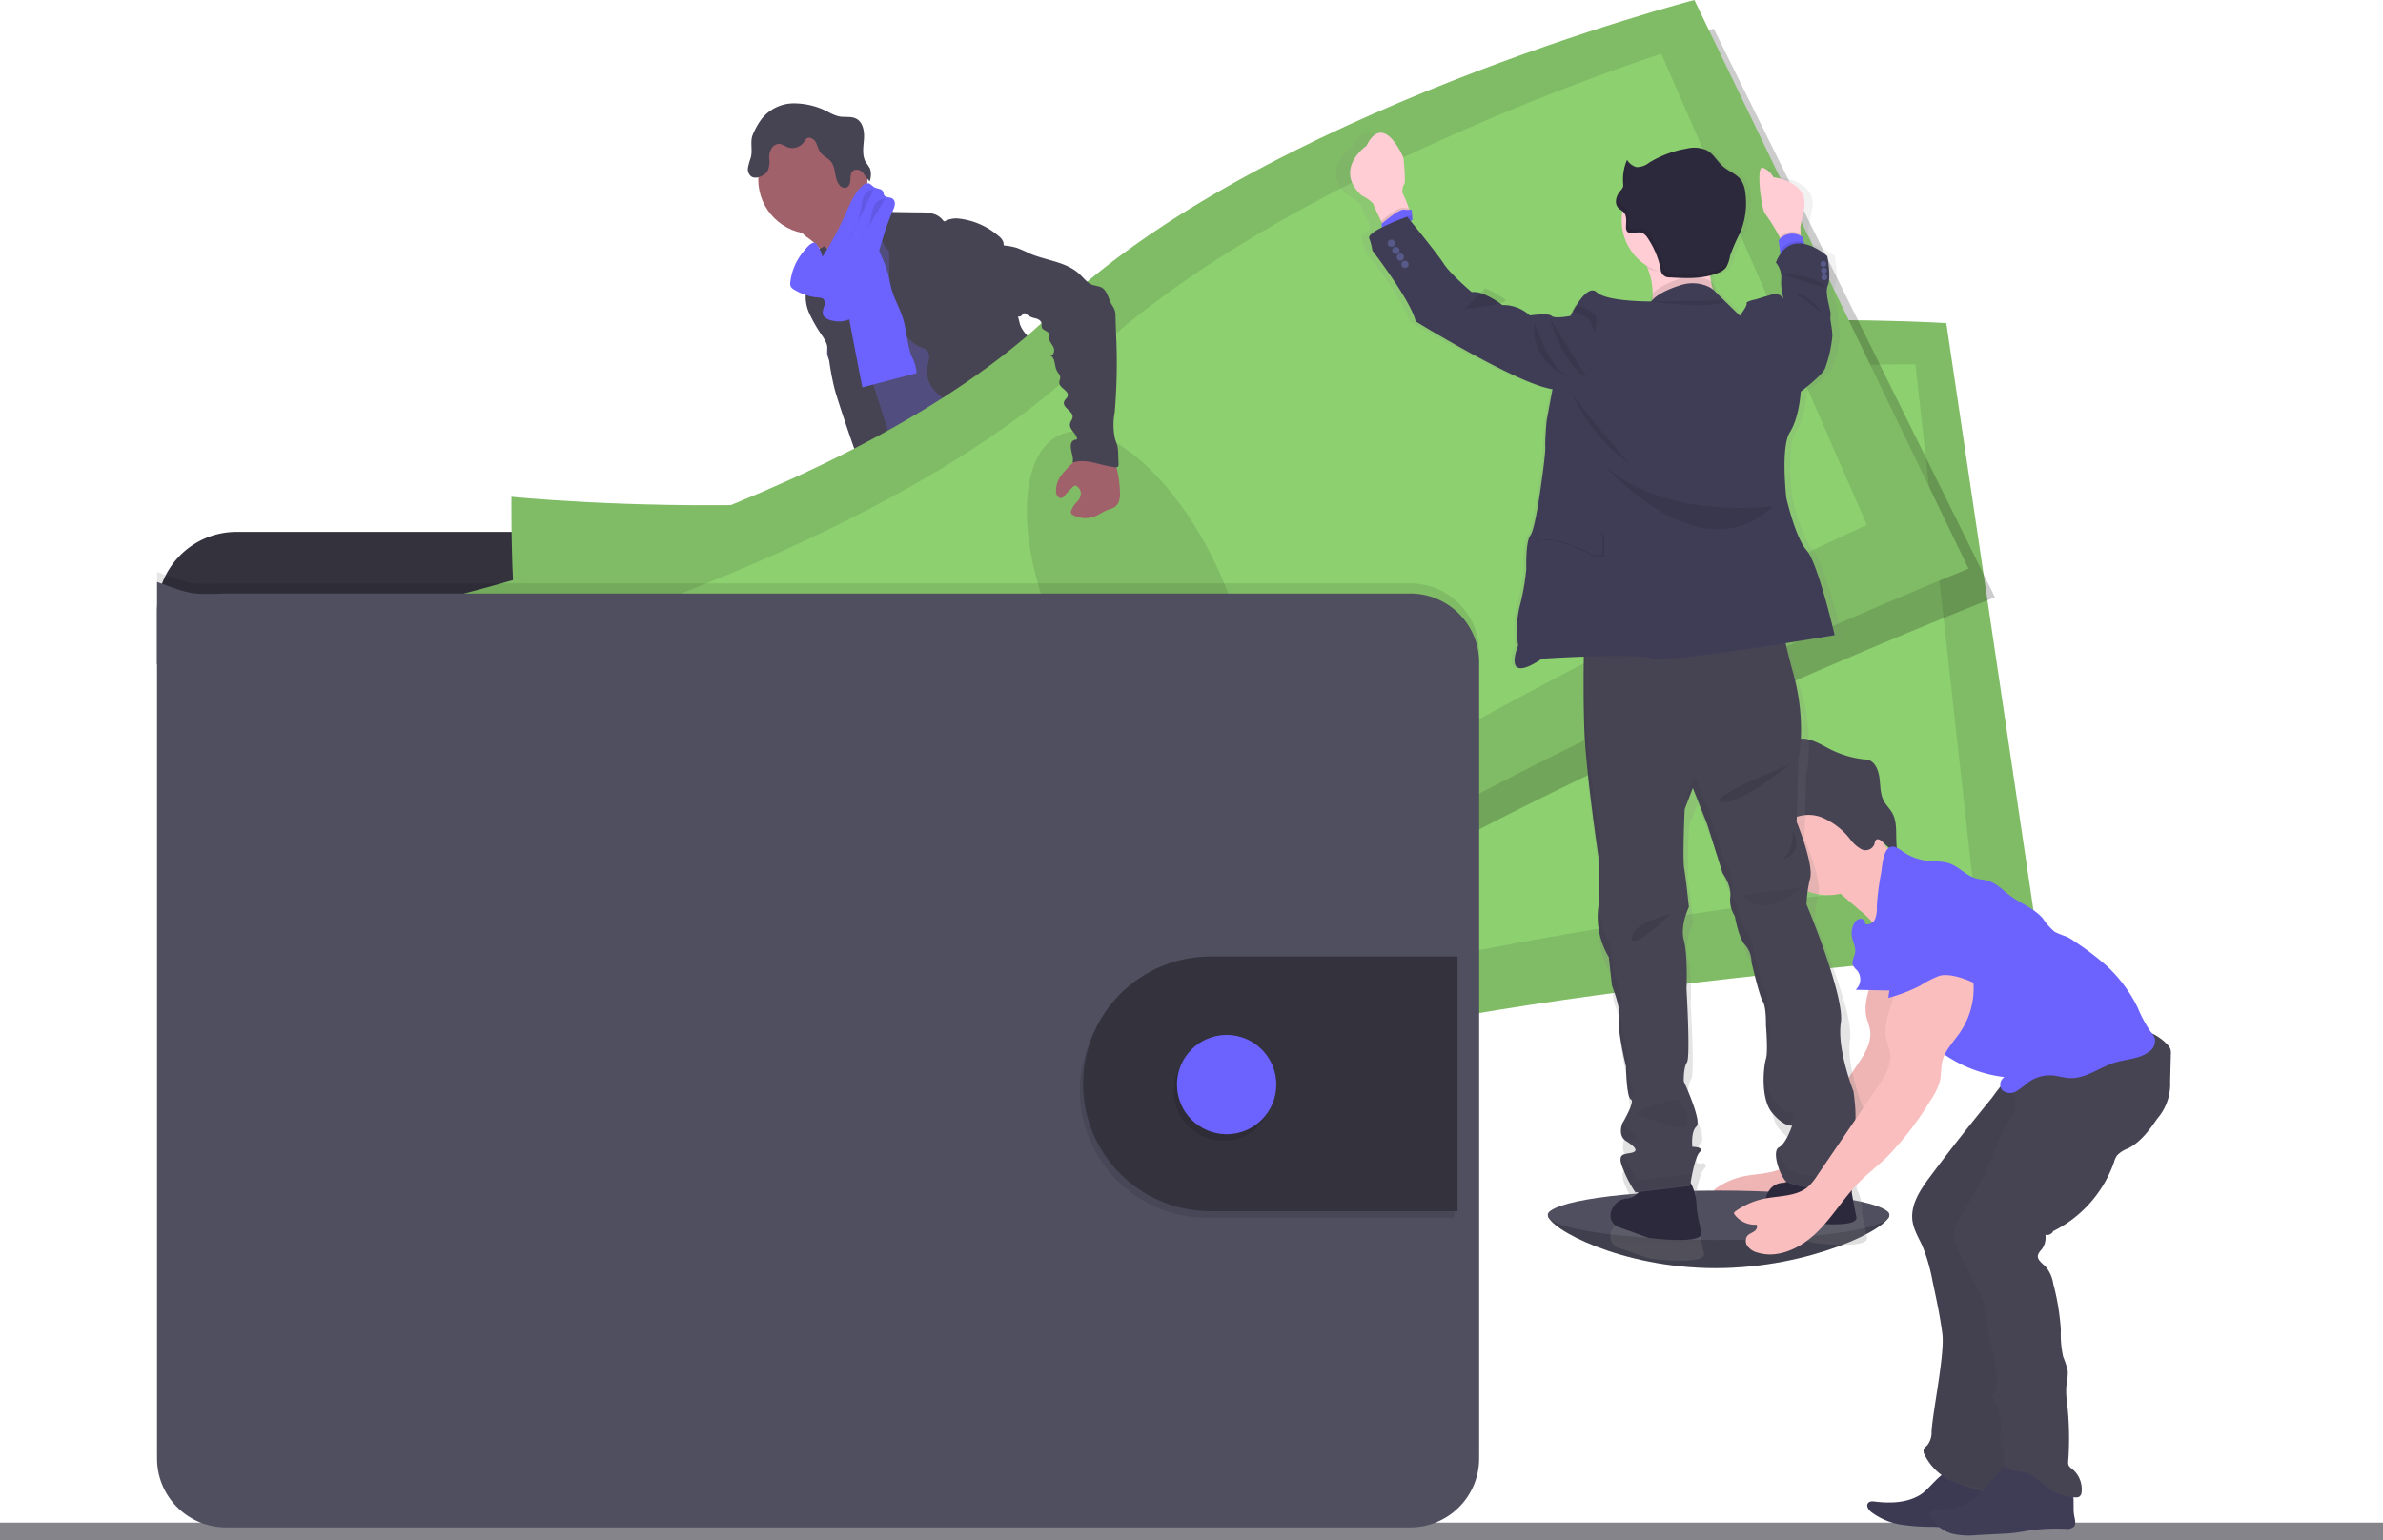 <svg xmlns="http://www.w3.org/2000/svg" xmlns:xlink="http://www.w3.org/1999/xlink" width="500" height="323.267" viewBox="0 0 500 323.267"><defs><style>.a{fill:#85848b;}.b{fill:#504f60;}.c{opacity:0.2;}.d{fill:#6c63ff;}.e{fill:#514e7f;}.f{fill:#464353;}.g{fill:#a1616a;}.h,.s{opacity:0.1;}.i{fill:#33323d;}.j{fill:#8dd070;}.k{fill:#fbbebe;}.l,.p{opacity:0.05;}.m{fill:#3f3d56;}.n{fill:url(#a);}.o{fill:#2d293d;}.q{fill:#ffcdd3;}.r{fill:#575988;}</style><linearGradient id="a" x1="0.5" y1="1" x2="0.5" gradientUnits="objectBoundingBox"><stop offset="0" stop-color="gray" stop-opacity="0.251"/><stop offset="0.54" stop-color="gray" stop-opacity="0.122"/><stop offset="1" stop-color="gray" stop-opacity="0.102"/></linearGradient></defs><rect class="a" width="500" height="3.715" transform="translate(0 319.552)"/><path class="b" d="M839.733,651.506c0,2.858-16.659,11.19-36.447,11.19s-35.206-8.332-35.206-11.19,16.038-1.938,35.846-1.938S839.733,648.643,839.733,651.506Z" transform="translate(-443.316 -396.553)"/><path class="c" d="M839.733,653.72c0,2.858-16.659,11.19-36.447,11.19s-35.206-8.332-35.206-11.19" transform="translate(-443.316 -398.774)"/><path class="d" d="M503.141,537.377c3.212.412,6.544.673,9.62-.325.484-.15,1.017-.484.969-.969a1.172,1.172,0,0,0-.218-.484,29.919,29.919,0,0,1-2.906-5.537.485.485,0,0,0-.179-.252.456.456,0,0,0-.31,0c-1.419.373-2.645,1.288-4.054,1.681a5.764,5.764,0,0,1-2.209.165c-.639-.073-1.511-.6-2.093-.533C502.089,533.241,502.893,535.217,503.141,537.377Z" transform="translate(-303.047 -333.809)"/><path class="d" d="M626.247,522.7c2.117-1.453,4.311-2.979,5.561-5.222a.906.906,0,0,0,.15-.45.932.932,0,0,0-.179-.436,18,18,0,0,0-4.519-4.878,13.182,13.182,0,0,0-2.519,2.325c-.533.562-2.005,1.453-2.02,2.311,0,.484.562,1.046.823,1.453.354.523.688,1.056,1.008,1.6A18.974,18.974,0,0,1,626.247,522.7Z" transform="translate(-366.383 -324.373)"/><path class="e" d="M495.665,547.543a2.155,2.155,0,0,1-.387,1.4,1.9,1.9,0,0,1-.814.484c-4.49,1.608-9.688-.4-14.169,1.187-.92.325-1.792.794-2.717,1.1a14.785,14.785,0,0,1-3.391.6c-1.584.15-3.178.247-4.766.291a11.462,11.462,0,0,1-3.594-.315,4.316,4.316,0,0,1-2.756-2.185,2.1,2.1,0,0,1-.136-1.555,1.677,1.677,0,0,1,.3-.484,4.248,4.248,0,0,1,1.056-.857l1.652-1.066a11.086,11.086,0,0,1,2.5-1.327c.654-.213,1.347-.305,2.01-.484,2.32-.678,4.093-2.519,5.74-4.287l2.248-2.4a2.262,2.262,0,0,1,.78-.625,2.162,2.162,0,0,1,.969-.092,12.952,12.952,0,0,1,6.128,2.054,7.938,7.938,0,0,0,1.511.891,5.4,5.4,0,0,0,4.224-.523c.576-.31.451-.484.693-1.037s.833-.906,1.347-.4a1.425,1.425,0,0,1,.32.61,17.184,17.184,0,0,1,.3,4.994,2.2,2.2,0,0,0,.1.775,4.393,4.393,0,0,0,.441.717,1.628,1.628,0,0,1,.092.184,4.926,4.926,0,0,1,.325,2.34Z" transform="translate(-282.799 -337.633)"/><path class="f" d="M495.665,556.344a2.155,2.155,0,0,1-.387,1.4,1.9,1.9,0,0,1-.814.484c-4.49,1.608-9.688-.4-14.169,1.187-.92.324-1.792.794-2.717,1.1a14.788,14.788,0,0,1-3.391.6c-1.584.15-3.178.247-4.766.291a11.464,11.464,0,0,1-3.594-.315,4.316,4.316,0,0,1-2.756-2.185,2.1,2.1,0,0,1-.136-1.555,1.678,1.678,0,0,1,.3-.484c.262.547.451,1.274.615,1.536a3.143,3.143,0,0,0,2.1,1.516,5.221,5.221,0,0,0,1.938-.247c4.069-1.008,8.395-1.022,12.3-2.548a28.468,28.468,0,0,1,4.03-1.55,31.7,31.7,0,0,1,4.36-.354c2.3-.184,4.52-.877,6.782-1.24a4.927,4.927,0,0,1,.305,2.354Z" transform="translate(-282.799 -346.483)"/><path class="e" d="M624.157,525.524a8.165,8.165,0,0,1-2.48,4.418,28.889,28.889,0,0,0-3.473,3.8c-1.163,1.778-1.686,3.982-3.2,5.483a8.769,8.769,0,0,1-1.937,1.381,13.526,13.526,0,0,1-2.495,1.148,18.614,18.614,0,0,1-7.048.383,6.342,6.342,0,0,1-2.238-.431,6.751,6.751,0,0,1-.93-.572,4.443,4.443,0,0,1-1.453-1.453,1.453,1.453,0,0,1-.14-1.056,2.48,2.48,0,0,1,.673-1.027,15.983,15.983,0,0,1,1.705-1.536,10.2,10.2,0,0,0,2.219-1.937,6.26,6.26,0,0,0,.857-1.938,17.191,17.191,0,0,0,.625-3.706A11.747,11.747,0,0,1,605.1,526c.359-1.279,1.308-2.422,1.2-3.744a.935.935,0,0,1,.048-.567.79.79,0,0,1,.446-.276,7.9,7.9,0,0,1,2.315-.538,2.7,2.7,0,0,1,2.151.843c.329.4.547.969,1.032,1.124a1.637,1.637,0,0,0,.736.029,6.168,6.168,0,0,0,3.391-1.041,4.228,4.228,0,0,0,1.4-3.086c0-.441-.2-.9.484-.969.513-.068.92.484,1.182.824a11.474,11.474,0,0,1,2.267,4.127,1.215,1.215,0,0,1,.431-.082,1.874,1.874,0,0,1,1.545.789A3.076,3.076,0,0,1,624.157,525.524Z" transform="translate(-353.955 -327.694)"/><path class="f" d="M624.352,530.635a8.164,8.164,0,0,1-2.48,4.418,28.893,28.893,0,0,0-3.473,3.8c-1.163,1.778-1.686,3.982-3.2,5.484a8.767,8.767,0,0,1-1.938,1.381,13.512,13.512,0,0,1-2.495,1.148,18.612,18.612,0,0,1-7.048.383,6.338,6.338,0,0,1-2.238-.431,6.746,6.746,0,0,1-.93-.572,4.442,4.442,0,0,1-1.453-1.453,3.542,3.542,0,0,1,1.453-.349c1.046.058,1.812,1.046,2.814,1.351,1.429.431,2.853-.576,4.3-.92.945-.223,1.938-.165,2.873-.484a7.1,7.1,0,0,0,2.127-1.289,10.826,10.826,0,0,0,2.272-2.19,14.072,14.072,0,0,0,1.332-2.659,38.029,38.029,0,0,1,2.693-5.154,3.639,3.639,0,0,1,.547-.717,7.618,7.618,0,0,1,.741-.538,5.629,5.629,0,0,0,1.71-3.12,5.468,5.468,0,0,1,.383-1.042,1.874,1.874,0,0,1,1.545.79A3.076,3.076,0,0,1,624.352,530.635Z" transform="translate(-354.151 -332.835)"/><path class="g" d="M439.529,209.26a10.275,10.275,0,0,1,2.906,3.391c.678,1.327,4.587,11.626,4.36,13.122,1.274-1.284,6.3-1.492,7.586-2.776.538-.538,3.439-3.221,3.875-3.846s3.672-1.938,4.025-2.6c1.322-2.369-9.378-11.345-8.007-13.684a.61.61,0,0,0,.111-.368.6.6,0,0,0-.179-.286,16.048,16.048,0,0,0-3.1-2.117,4.909,4.909,0,0,1-2.359-2.81,10.173,10.173,0,0,0-2.737,1.85q-2.945,2.524-5.789,5.149c-.741.688-2.175,1.6-2.519,2.587C437.3,207.932,438.822,208.683,439.529,209.26Z" transform="translate(-269.537 -158.993)"/><path class="e" d="M462.951,214.13a31.53,31.53,0,0,0-4.583,3.749,9.121,9.121,0,0,0-2.906,4.67c-.136.722-.116,1.453-.228,2.185-.484,3.173-3.226,5.5-4.437,8.467a14.692,14.692,0,0,0-.77,2.834,33.5,33.5,0,0,0-.557,5.561c-.029,1.807,1.744,3.052,2.393,4.737a28.928,28.928,0,0,1,1.153,5.149,61.013,61.013,0,0,0,2.906,9.543c2.388,6.6,10.129,24.835,12.517,31.438,7.319-1.836,26.8-6.055,33.283-9.925,2.161-1.288-14.992-15.825-12.682-16.828a.862.862,0,0,0,.649-1.216c-2.311-10.1-9.538-18.407-12.817-28.246-1.138-3.415-3.182-6.331-4.733-9.577-1.4-2.94-2.156-6.191-3.836-8.986a5.665,5.665,0,0,0-1.226-1.526,7.227,7.227,0,0,0-1.352-.819C464.767,214.876,463.876,214.6,462.951,214.13Z" transform="translate(-275.923 -167.676)"/><circle class="g" cx="11.456" cy="11.456" r="11.456" transform="translate(159.094 26.206)"/><path class="f" d="M466.4,206.007a3.841,3.841,0,0,1,4.306-.62,2.081,2.081,0,0,1,1.279,2.068l5.682.087a11.408,11.408,0,0,1,2.693.247,3.914,3.914,0,0,1,2.248,1.41c.068.092.145.2.262.218a.417.417,0,0,0,.262-.087,4.931,4.931,0,0,1,2.829-.484,15.283,15.283,0,0,1,8.317,3.652,2.688,2.688,0,0,1,.969,1.206c.2.644-.039,1.453.484,1.913,0,5.328,1.831,10.308,3.052,15.5a6.953,6.953,0,0,0,1.72,2.47,9.963,9.963,0,0,1,1.836,2.742c1.037,2.693-.392,5.861.615,8.564a14.678,14.678,0,0,0,1.938,3.076,7.954,7.954,0,0,1,1.657,3.972c.044.649-.039,1.3,0,1.938a11.735,11.735,0,0,0,.484,2.572q.62,2.345,1.3,4.684c.736,2.519,1.7,5.236,3.953,6.578-5.449.925-11.194,1.831-16.387-.063a8.5,8.5,0,0,1-2.044-1.022c-1.875-1.337-2.78-3.623-3.589-5.784a27.31,27.31,0,0,1-2-7.465,8.568,8.568,0,0,0-.344-2.422c-.528-1.4-1.938-2.252-3.216-3.032a15.444,15.444,0,0,1-3.875-3.013,6.021,6.021,0,0,1-1.569-4.524c.1-.8.412-1.569.441-2.374a1.859,1.859,0,0,0-1.1-1.938c-3.967-1.2-5.861-5.9-6.743-9.95a31.947,31.947,0,0,1-.509-6.346l-.053-4.132a5.454,5.454,0,0,1-1.783-3.919,4.658,4.658,0,0,0-.024-1.3,3.58,3.58,0,0,0-.911-1.381A12.326,12.326,0,0,1,466.4,206.007Z" transform="translate(-284.755 -162.963)"/><path class="f" d="M440.361,230.506a31.712,31.712,0,0,1-.126,3.846c-.111.484-.305.969-.446,1.419a8.332,8.332,0,0,0,.528,5.391,30.036,30.036,0,0,0,2.756,4.771,7.747,7.747,0,0,1,.882,1.652,8.547,8.547,0,0,1,.339,1.884,58.518,58.518,0,0,0,1.347,7.615c.543,2.17,6.7,20.723,8.138,22.442a1.826,1.826,0,0,0,1.1.751,2.011,2.011,0,0,0,.94-.194l2.906-1.114a1.9,1.9,0,0,0,.673-.368,1.734,1.734,0,0,0,.417-1.143c.208-2.364-5.968-21.047-6.753-23.28-2.374-6.743-5.532-13.244-7.077-20.224-.431-1.938-.659-4.922-2.078-6.467-.586-.639-.388-.368-1.09-.034a7.954,7.954,0,0,0-1.027.538A3.362,3.362,0,0,0,440.361,230.506Z" transform="translate(-270.517 -175.405)"/><path class="f" d="M556.62,320.79" transform="translate(-331.692 -224.294)"/><path class="d" d="M458.689,239.437c.78,4.122,1.584,8.235,2.383,12.357l11.374-2.979a7.994,7.994,0,0,0-.969-3.391c-1.037-2.6-1.061-5.5-1.9-8.172-.635-2.034-1.739-3.9-2.335-5.953-.344-1.192-.518-2.422-.857-3.628a26.364,26.364,0,0,0-1.337-3.464,21.685,21.685,0,0,0-2.48-4.6c-1.453.543-3,1.172-3.832,2.485a5.366,5.366,0,0,0-.707,2.422c-.2,2.553.727,5.12.421,7.658a22.525,22.525,0,0,0,.237,7.261Z" transform="translate(-280.141 -170.501)"/><path class="f" d="M481.483,347.567c.639,2.422-.286,4.97-1.041,7.368a57.1,57.1,0,0,0-2.315,11.093,9.6,9.6,0,0,1-.572,2.8c-.358.809-.969,1.492-1.385,2.262-1.143,2.025-1.114,4.5-.867,6.811.165,1.526.412,3.047.717,4.549.373,1.836.833,3.754.3,5.546.9-.2,1.511.969,1.453,1.884s-.354,1.938.087,2.727c1.114.407,1.124,1.938,1.09,3.124a26.277,26.277,0,0,0,.775,6.1q2.529,12.159,5.367,24.249c4.093,1.269,8.874,2.592,12.779.833a2.563,2.563,0,0,0,1.618-1.628,2.839,2.839,0,0,0-.155-1.25l-1.85-6.733a12.364,12.364,0,0,1-.664-4.98c.179-1.245.722-2.587.111-3.686-.208-.378-.538-.673-.78-1.032-.969-1.419-.46-3.318-.383-5.038a3.994,3.994,0,0,0-.077-1.153,5.756,5.756,0,0,0-.552-1.264,19.337,19.337,0,0,1-2.131-9.62,2.379,2.379,0,0,0-.17-1.255,4.052,4.052,0,0,1-.315-.513,1.4,1.4,0,0,1,.1-.925,8.477,8.477,0,0,1-1.492-1.453,2.088,2.088,0,0,0,.358-3.265,1.09,1.09,0,0,0,.518-1.875c-.237-.165-.552-.237-.722-.484-.262-.358-.048-.857.165-1.24l1.129-2.039c.843-1.516,1.032-3.391,1.938-4.844a36.307,36.307,0,0,0,2.984-6.811l3.26-9,2.194,1.9a6.937,6.937,0,0,1,1.8,2.054,8.863,8.863,0,0,1,.586,2.461c.8,4.883,3.875,9.116,5.014,13.927a9.173,9.173,0,0,0,1.037,3.11,6.779,6.779,0,0,1,.591.891,4.726,4.726,0,0,1,.247,1.477,6.893,6.893,0,0,0,2.906,4.941c1.08.741,2.422,1.25,3.008,2.422a4.515,4.515,0,0,0,.484,1.032c.523.63,1.652.7,1.875,1.492.126.441-.107.969.141,1.356a1.283,1.283,0,0,0,.538.4l3.153,1.574c3.526,1.763,5.328,5.813,7.93,8.763a18.892,18.892,0,0,1,2.374,3.139c1.124,2.01,1.642,4.534,3.541,5.813a5.356,5.356,0,0,1,1.376,1.022c.6.785.378,1.884.431,2.872s.809,2.165,1.749,1.865a6.894,6.894,0,0,0,0,3.657,18.407,18.407,0,0,0,11.17-4.524,4.407,4.407,0,0,0,1.816-3.052,1.094,1.094,0,0,0-.136-.605,1.73,1.73,0,0,0-.712-.538c-2.95-1.6-3.836-5.3-5.328-8.312-1.3-2.655-3.231-4.941-4.844-7.407-3.507-5.3-5.9-11.723-11.2-15.225-1.167-.77-2.524-1.453-3.11-2.727-.325-.712-.363-1.526-.62-2.262a1.963,1.963,0,0,0-1.657-1.453,10.156,10.156,0,0,0,.378-3.517,4.444,4.444,0,0,0-.174-1.516,7.374,7.374,0,0,0-.78-1.5,14.408,14.408,0,0,1-2-7.75,12.706,12.706,0,0,0-.136-4.18c-.213-.673-.586-1.288-.843-1.938a12.108,12.108,0,0,1-.606-3.643l-.291-4.655a22.905,22.905,0,0,0-.6-4.6c-.969-3.614-1.938-18.751-5.256-20.456s-9.02,9.945-12.754,10.172a16.609,16.609,0,0,0-4.844.935,23.6,23.6,0,0,0-6.6,4.36l-6.869,5.769A25.31,25.31,0,0,1,481.483,347.567Z" transform="translate(-289.621 -226.209)"/><path class="f" d="M417.049,166.253a8.636,8.636,0,0,1,6.665-3.25,15.524,15.524,0,0,1,7.368,1.85,9.1,9.1,0,0,0,2.151.882c1.211.247,2.558-.082,3.652.484,1.453.77,1.734,2.732,1.608,4.36s-.431,3.434.436,4.844a11.178,11.178,0,0,1,.838,1.264,4.18,4.18,0,0,1-.068,2.693,17.453,17.453,0,0,1-1.39-1.778,1.638,1.638,0,0,0-2.005-.518c-.625.421-.615,1.187-.649,1.875s-.208,1.511-.857,1.734a1.39,1.39,0,0,1-1.453-.567c-1.109-1.356-.664-3.522-1.763-4.888-.625-.775-1.666-1.153-2.243-1.967-.455-.639-.572-1.453-.969-2.141s-1.322-1.192-1.938-.717a2.621,2.621,0,0,0-.518.693,2.979,2.979,0,0,1-3.536,1.066,5.914,5.914,0,0,0-1.531-.664,1.894,1.894,0,0,0-1.749.969,3.784,3.784,0,0,0-.484,2.025,4.665,4.665,0,0,1-.378,2.776,2.873,2.873,0,0,1-.775.736c-.809.518-1.938.867-2.684.276a2.015,2.015,0,0,1-.6-1.879,15.185,15.185,0,0,1,.572-1.986c.426-1.5-.131-3.192.334-4.607A14.705,14.705,0,0,1,417.049,166.253Z" transform="translate(-257.226 -141.311)"/><path class="d" d="M432.781,218.3a1.763,1.763,0,0,0,.107,1.051,1.671,1.671,0,0,0,.572.547,11.751,11.751,0,0,0,5.4,1.749,1.642,1.642,0,0,1,.746.194,1.311,1.311,0,0,1,.315,1.5,3.911,3.911,0,0,0-.344,1.6c.141,1.012,1.342,1.453,2.354,1.6a5.476,5.476,0,0,0,4.1-.8,6.33,6.33,0,0,0,1.691-2.533c2.78-6.389,3.754-13.452,6.568-19.822a4.206,4.206,0,0,0,.421-1.327,1.308,1.308,0,0,0-.523-1.221c-.523-.325-1.337-.14-1.691-.649-.174-.257-.155-.605-.31-.877-.325-.576-1.177-.484-1.758-.819-.455-.242-.77-.741-1.279-.838a1.608,1.608,0,0,0-1.322.572c-1.652,1.54-2.519,3.725-3.439,5.789a67.858,67.858,0,0,1-4.922,9.126c.218-.339-1.046-2.906-1.54-3.018-.867-.174-1.976,1.347-2.446,1.913a12.188,12.188,0,0,0-2.693,6.259Z" transform="translate(-266.955 -159.181)"/><path class="h" d="M463.4,200.32a2.32,2.32,0,0,0-1.8.9,5.125,5.125,0,0,0-.751,2.422A21.048,21.048,0,0,1,458,211.306" transform="translate(-280.085 -160.555)"/><path class="h" d="M468.62,204.31a2.766,2.766,0,0,0-2.349,1.41,7.92,7.92,0,0,0-.591,2.393,13.132,13.132,0,0,1-2.349,5.033" transform="translate(-282.875 -162.613)"/><path class="i" d="M423.459,375.634v-6.016a16.7,16.7,0,0,0-16.7-16.7H169.162a16.7,16.7,0,0,0-16.7,16.7V380.71Z" transform="translate(-119.521 -241.292)"/><path class="j" d="M323.373,298.882s-.678,42.075,6.782,55.919,10.657,74.07,10.657,74.07,78.2,8.09,132.7-9.688,170.452-25.048,170.452-25.048l-19.541-131.7s-96.537-6.191-151.453,20S323.373,298.882,323.373,298.882Z" transform="translate(-216.054 -194.62)"/><path class="h" d="M323.373,298.882s-.678,42.075,6.782,55.919,10.657,74.07,10.657,74.07,78.2,8.09,132.7-9.688,170.452-25.048,170.452-25.048l-19.541-131.7s-96.537-6.191-151.453,20S323.373,298.882,323.373,298.882Z" transform="translate(-216.054 -194.62)"/><path class="j" d="M358.608,324.151s-2.446,34.717,3.691,45.81,6.423,60.613,6.423,60.613S439.1,433.839,489.164,416.8,644.43,388.7,644.43,388.7L632.475,281s-87.047-.9-137.851,23.091S358.608,324.151,358.608,324.151Z" transform="translate(-230.587 -204.549)"/><ellipse class="h" cx="18.272" cy="39.188" rx="18.272" ry="39.188" transform="translate(236.091 116.873) rotate(-7.1)"/><path class="c" d="M542.54,130.66S448.754,154.4,404.528,196.176,267.2,257.738,267.2,257.738s12.265,40.249,23.61,51.138,32.862,67.235,32.862,67.235,76.909-16.305,123.314-49.961,154.559-76.163,154.559-76.163Z" transform="translate(-182.962 -124.639)"/><path class="j" d="M264.29,245.3s11.951,40.254,23,51.143,32.034,67.23,32.034,67.23,74.981-16.3,120.223-49.957S590.21,237.572,590.21,237.572L532.691,118.23s-91.419,23.736-134.531,65.516S264.29,245.3,264.29,245.3Z" transform="translate(-177.18 -118.23)"/><path class="h" d="M264.29,245.3s11.951,40.254,23,51.143,32.034,67.23,32.034,67.23,74.981-16.3,120.223-49.957S590.21,237.572,590.21,237.572L532.691,118.23s-91.419,23.736-134.531,65.516S264.29,245.3,264.29,245.3Z" transform="translate(-177.18 -118.23)"/><path class="j" d="M308,266.621s8.087,33.8,17.067,42.468S349.059,364.8,349.059,364.8s66.02-18.494,107.215-50.078,135.149-74.341,135.149-74.341L548.28,141.5s-80.721,25.853-120.533,64.275S308,266.621,308,266.621Z" transform="translate(-199.716 -130.228)"/><ellipse class="h" cx="18.272" cy="39.188" rx="18.272" ry="39.188" transform="translate(205.75 99.041) rotate(-24.97)"/><path class="h" d="M429.888,394.068V561.187a14.45,14.45,0,0,1-14.455,14.45h-248.5a14.45,14.45,0,0,1-14.445-14.45V377.22c7.121,2.645,7.121,2.645,14.445,2.422h248.5A14.455,14.455,0,0,1,429.888,394.068Z" transform="translate(-119.536 -257.208)"/><path class="b" d="M429.888,398.452V565.571a14.455,14.455,0,0,1-14.455,14.45h-248.5a14.45,14.45,0,0,1-14.445-14.45V381.6c7.121,2.64,7.121,2.64,14.445,2.422h248.5A14.455,14.455,0,0,1,429.888,398.452Z" transform="translate(-119.536 -259.467)"/><path class="h" d="M640.076,543.937v53.444H588.245a26.723,26.723,0,1,1,0-53.447Z" transform="translate(-334.957 -341.8)"/><path class="i" d="M641.536,541v53.454H589.7a26.723,26.723,0,1,1,0-53.447Z" transform="translate(-335.724 -340.259)"/><circle class="h" cx="10.42" cy="10.42" r="10.42" transform="translate(246.259 218.586)"/><circle class="d" cx="10.42" cy="10.42" r="10.42" transform="translate(246.954 217.196)"/><path class="k" d="M874.764,532.09c.412,4.461-2.964,8.792-1.981,13.161.213.935.615,1.817.76,2.761.407,2.6-1.138,5.052-2.616,7.222l-12.691,18.621a11.56,11.56,0,0,1-1.812,2.238c-2.422,2.16-6.065,1.938-9.252,2.582a15.81,15.81,0,0,0-6.2,2.742.4.4,0,0,0-.058.543,5.329,5.329,0,0,0,4.612,2.165c.334.441,0,1.085-.484,1.4-.683.484-1.618.6-1.754,1.754a1.9,1.9,0,0,0,.232,1.163,3.609,3.609,0,0,0,2.219,1.545c4.394,1.342,9.141-1.017,12.43-4.229s5.648-7.266,8.875-10.536c1.787-1.807,3.817-3.357,5.658-5.11,3.672-3.5,6.525-7.75,9.281-12.008a13.4,13.4,0,0,0,2.01-4.088c.349-1.487.184-2.989.576-4.427.514-1.889,1.894-3.391,3.042-4.975a16.46,16.46,0,0,0,3.459-10.71c-.3-3.817-2.664-7.591-6.268-8.889a5.571,5.571,0,0,0-3.512-.213,8.342,8.342,0,0,0-3.575,2.843l-2.422,2.785a6.526,6.526,0,0,0-1.4,2.131,2.233,2.233,0,0,0,.484,2.369" transform="translate(-481.177 -331.834)"/><path class="l" d="M874.764,532.09c.412,4.461-2.964,8.792-1.981,13.161.213.935.615,1.817.76,2.761.407,2.6-1.138,5.052-2.616,7.222l-12.691,18.621a11.56,11.56,0,0,1-1.812,2.238c-2.422,2.16-6.065,1.938-9.252,2.582a15.81,15.81,0,0,0-6.2,2.742.4.4,0,0,0-.058.543,5.329,5.329,0,0,0,4.612,2.165c.334.441,0,1.085-.484,1.4-.683.484-1.618.6-1.754,1.754a1.9,1.9,0,0,0,.232,1.163,3.609,3.609,0,0,0,2.219,1.545c4.394,1.342,9.141-1.017,12.43-4.229s5.648-7.266,8.875-10.536c1.787-1.807,3.817-3.357,5.658-5.11,3.672-3.5,6.525-7.75,9.281-12.008a13.4,13.4,0,0,0,2.01-4.088c.349-1.487.184-2.989.576-4.427.514-1.889,1.894-3.391,3.042-4.975a16.46,16.46,0,0,0,3.459-10.71c-.3-3.817-2.664-7.591-6.268-8.889a5.571,5.571,0,0,0-3.512-.213,8.342,8.342,0,0,0-3.575,2.843l-2.422,2.785a6.526,6.526,0,0,0-1.4,2.131,2.233,2.233,0,0,0,.484,2.369" transform="translate(-481.177 -331.834)"/><path class="m" d="M918.915,771.658c-2.771,1.69-6.224,1.792-9.446,1.4-.518-.063-1.134-.1-1.453.3-.484.581.087,1.453.678,1.9a13.974,13.974,0,0,0,6.486,2.669,42.7,42.7,0,0,0,6.346.421,107.291,107.291,0,0,0,17.346-.634,2.455,2.455,0,0,0,.969-.281,1.773,1.773,0,0,0,.717-1.09,4.323,4.323,0,0,0-1.506-4.127,12.647,12.647,0,0,0-4.045-2.17l-5.038-1.962c-1.182-.46-3.076-1.681-4.36-1.584C923.2,766.679,920.916,770.486,918.915,771.658Z" transform="translate(-516.051 -457.919)"/><path class="l" d="M918.915,771.658c-2.771,1.69-6.224,1.792-9.446,1.4-.518-.063-1.134-.1-1.453.3-.484.581.087,1.453.678,1.9a13.974,13.974,0,0,0,6.486,2.669,42.7,42.7,0,0,0,6.346.421,107.291,107.291,0,0,0,17.346-.634,2.455,2.455,0,0,0,.969-.281,1.773,1.773,0,0,0,.717-1.09,4.323,4.323,0,0,0-1.506-4.127,12.647,12.647,0,0,0-4.045-2.17l-5.038-1.962c-1.182-.46-3.076-1.681-4.36-1.584C923.2,766.679,920.916,770.486,918.915,771.658Z" transform="translate(-516.051 -457.919)"/><path class="f" d="M933.927,608.661c-2.1,2.79-4.268,6.011-3.749,9.465.281,1.86,1.322,3.5,2.088,5.222a36.845,36.845,0,0,1,2.112,7.344c.785,3.652,1.574,7.315,2.054,11.025.547,4.19-2.025,16.315-2.262,20.534a4.34,4.34,0,0,1-.886,2.848c-.276.291-.644.523-.77.9a1.539,1.539,0,0,0,.17,1.066,11.721,11.721,0,0,0,6.3,5.784c2.7,1.133,9.2,3.091,12.144,3.192a2.422,2.422,0,0,0,1.143-.15,2.224,2.224,0,0,0,.882-1.012c2.107-4.03.082-18.359.111-22.907.029-3.793.925-7.562.76-11.35-.136-3.042-.969-6.016-1.245-9.049-.484-4.97.426-9.964,1.342-14.876.7-3.769,1.4-7.537,2.3-11.257a21.617,21.617,0,0,1,2.422-6.535c.969-1.565,2.33-2.873,3.459-4.36a19.677,19.677,0,0,0,3.875-14.406c-.068-.484-7.266,1.826-7.9,2.1a24.612,24.612,0,0,0-7.043,4.529,59.192,59.192,0,0,0-4.437,5.488q-3.1,3.773-6.113,7.6Q937.23,604.234,933.927,608.661Z" transform="translate(-528.889 -361.798)"/><path class="l" d="M933.927,608.337c-2.1,2.79-4.268,6.016-3.749,9.465.281,1.865,1.322,3.507,2.088,5.227a36.8,36.8,0,0,1,2.112,7.339c.785,3.657,1.574,7.319,2.054,11.025.547,4.195-2.025,16.315-2.262,20.534a4.353,4.353,0,0,1-.886,2.853c-.276.286-.644.518-.77.9a1.536,1.536,0,0,0,.17,1.066,11.864,11.864,0,0,0,6.3,5.813c2.7,1.163,9.2,2.175,12.144,2.272a2.422,2.422,0,0,0,1.143-.15,2.19,2.19,0,0,0,.882-1.008c2.107-4.03.082-17.439.111-21.992.029-3.8.925-7.562.76-11.354-.136-3.042-.969-6.016-1.245-9.044-.484-4.975.426-9.969,1.342-14.881.7-3.764,1.4-7.532,2.3-11.258a21.618,21.618,0,0,1,2.422-6.535c.969-1.565,2.33-2.872,3.459-4.36a19.667,19.667,0,0,0,3.875-14.406c-.068-.484-7.266,1.826-7.9,2.1a24.728,24.728,0,0,0-7.043,4.534,58.512,58.512,0,0,0-4.437,5.483q-3.1,3.773-6.113,7.605Q937.23,603.9,933.927,608.337Z" transform="translate(-528.889 -361.644)"/><circle class="k" cx="11.756" cy="11.756" r="11.756" transform="translate(371.793 164.357)"/><path class="k" d="M899.75,484.552a15.225,15.225,0,0,0,9.761,6.811l-.886,3.221c-1.531,5.532-3.25,11.383-7.523,15.22a7.075,7.075,0,0,0-1.192-5.5,20.741,20.741,0,0,0-3.991-4.171l-6.767-5.861a2.04,2.04,0,0,1-.484-.572,1.72,1.72,0,0,1,0-1.288c.862-2.684,3.323-4.36,5.328-6.171a18.449,18.449,0,0,0,2.679-3.12C898.025,481.19,898.863,483.128,899.75,484.552Z" transform="translate(-505.77 -309.135)"/><path class="f" d="M854.731,453.519l-.267-2.209c1.855.484,3.619-1.095,4.805-2.727s2.286-3.556,4.093-4.239c2.194-.824,4.52.484,6.617,1.589a20.922,20.922,0,0,0,7.591,2.47,4.994,4.994,0,0,1,1.255.2c1.366.484,2.015,2.2,2.214,3.754s.145,3.207.819,4.592c.484,1.051,1.385,1.831,1.938,2.868,1.453,2.78.048,6.583,1.565,9.31l-3.769-3.454c-.344-.315-.828-.644-1.211-.378-.3.213-.324.673-.446,1.041a1.979,1.979,0,0,1-2.683.969,7.69,7.69,0,0,1-2.422-2.194,14.7,14.7,0,0,0-5.978-4.534,7.673,7.673,0,0,0-6.3.417c-1.758.993-3.047,3.308-5.2,3.391-2.955.111-4.185-5.391-5.551-7.566a2.664,2.664,0,0,0,.775-3.333C852.774,453.408,854.687,453.18,854.731,453.519Z" transform="translate(-486.689 -289.07)"/><path class="g" d="M553.6,318.7a22.868,22.868,0,0,0-2.611,2.742,5.488,5.488,0,0,0-1.2,3.522,1.8,1.8,0,0,0,.339,1.032.872.872,0,0,0,.969.3,1.3,1.3,0,0,0,.484-.426,23.4,23.4,0,0,1,1.628-1.763c.208-.208.484-.426.765-.349a.818.818,0,0,1,.329.218,2.228,2.228,0,0,1,.683,1.066,2.511,2.511,0,0,1-.751,2.064,5.288,5.288,0,0,0-1.264,1.87.828.828,0,0,0,0,.6.9.9,0,0,0,.378.32,5.406,5.406,0,0,0,4.573.3c.969-.392,1.831-1.066,2.829-1.414A6.543,6.543,0,0,0,562,328.3a2.6,2.6,0,0,0,1.109-1.661,6.851,6.851,0,0,0,.073-2.039,23.45,23.45,0,0,0-1.666-7.668.969.969,0,0,0-.281-.407.9.9,0,0,0-.484-.131c-1.24-.131-3.275-.765-4.471-.305a3.159,3.159,0,0,0-1.056.94C555,317.271,553.6,318.38,553.6,318.7Z" transform="translate(-328.216 -221.818)"/><path class="f" d="M538.338,271.224c0-1.182-1.453-4.035.857-4.224,0-1.264-1.787-2.049-1.453-3.391.106-.446.484-.809.528-1.264.145-1.293-2.19-2-1.8-3.236.145-.484.659-.765.77-1.245.262-1.119-1.739-1.618-1.778-2.766,0-.388.218-.751.2-1.138,0-.484-.421-.853-.654-1.274-.605-1.08-.31-2.751-1.414-3.308.732.063.969-1.022.668-1.686s-.915-1.24-.92-1.976a2.986,2.986,0,0,0,0-.8c-.2-.707-1.361-.765-1.555-1.453a6.175,6.175,0,0,1-.024-.794c-.078-.547-.639-.9-1.167-1.051a4.761,4.761,0,0,1-1.56-.557c-.339-.257-.732-.683-1.095-.484-.136.082-.2.237-.305.354-.436.509-1.269.286-1.817-.087a7.461,7.461,0,0,1-2.766-4.994c-.344-1.923-.334-3.909-.765-5.813a12.427,12.427,0,0,0-.523-1.744,9.184,9.184,0,0,1-.814-1.734c-.087-1.114,2.219-.354,3.1-.242a13.785,13.785,0,0,1,2.514.484,26.9,26.9,0,0,1,2.572,1.129c3.5,1.545,7.721,1.734,10.531,4.331.925.853,1.705,1.972,2.906,2.359a13.147,13.147,0,0,1,1.628.421c1.332.625,1.54,2.393,2.267,3.672a7.192,7.192,0,0,1,.6,1.066,4.108,4.108,0,0,1,.194,1.356l.1,3.357a123.8,123.8,0,0,1-.271,16.852,13.816,13.816,0,0,0,.063,5.517c.145.484.349.94.484,1.429a8.72,8.72,0,0,1,.184,1.744l.078,2.175a.678.678,0,0,1-.107.484.7.7,0,0,1-.586.141c-3.027-.271-6.089-1.976-8.947-.945" transform="translate(-313.208 -174.78)"/><ellipse class="b" cx="35.826" cy="5.178" rx="35.826" ry="5.178" transform="translate(324.778 249.868)"/><path class="n" d="M787.1,407.551c-.63-2.7-1.022-5.067-1.022-5.067a10.442,10.442,0,0,0-1.172-5.14v-.736h0v-5.425a18.5,18.5,0,0,1,1.371-2.843c.969-1.705,0-7.954,0-7.954s-3.619-8.811-2.742-14.4-7.431-24.821-7.431-24.821a24.51,24.51,0,0,1,.78-5.493,4.192,4.192,0,0,0,.107-1.153v-.1c-.126-3.686-3.042-10.594-3.042-10.594l.392-13.166s1.86-7.75-1.172-18.189c-1.061-3.638-1.739-6.549-2.17-8.8-.048-.252-.1-.484-.136-.731,6.244-.969,11.015-1.744,11.015-1.744s-3.623-15.157-6.07-17.812-4.4-10.991-4.4-10.991-1.274-10.7.785-13.83,2.349-8.525,2.349-8.525,4.694-3.391,5.285-4.926a25.134,25.134,0,0,0,1.565-6.724c0-1.8-.586-3.391-.392-4.36s-1.371-4.549-.586-6.254a4.588,4.588,0,0,0,.31-1.642.207.207,0,0,0,0-.048h0a23.013,23.013,0,0,0-.412-4.447,12.618,12.618,0,0,0-4.65-2.485l-.1-.407-.266-1.066a5.153,5.153,0,0,0-.46-.271v-.388l-.044-1.54.736-3.459c1.453-6.016-6.583-6.912-6.583-6.912a4.239,4.239,0,0,0-2.277-2c-1.613-.567-.266,9.049.484,9.688a37.908,37.908,0,0,1,3.168,4.96h0l.136.242a3.392,3.392,0,0,0-.368.388l.305,2.088.048.32a8.667,8.667,0,0,0-1.284,2.185,4.713,4.713,0,0,1,1.177,3.391,10.863,10.863,0,0,0,.484,4.166c-.087-.1-1.119-1.216-2.151-.945s-3.914,1.138-3.914,1.138-2.151.378-1.938.853-1.453,2.558-1.453,2.558l-5.784-5.483c-.058-.165-.121-.329-.169-.484a13.337,13.337,0,0,1-.484-2.422,13.232,13.232,0,0,0,1.85-.586,3.992,3.992,0,0,0,1.6-1.027,6.2,6.2,0,0,0,.935-2.495,36.692,36.692,0,0,1,2.146-4.786,15.558,15.558,0,0,0,1.09-8.613,5.619,5.619,0,0,0-.887-2.519c-.945-1.3-2.659-1.826-3.9-2.863s-2.049-2.621-3.5-3.391a6.946,6.946,0,0,0-4.389-.378,23.652,23.652,0,0,0-8.2,2.984,4.269,4.269,0,0,1-2.742.9,3.579,3.579,0,0,1-1.976-1.453.1.1,0,0,0-.039-.155,10.216,10.216,0,0,0-.9,4.331,5.336,5.336,0,0,0,.029.693v.441h0a1.106,1.106,0,0,1-.044.305,2.2,2.2,0,0,1-.543.78,5.231,5.231,0,0,0-.484.644.8.8,0,0,1,.078-.237,3.445,3.445,0,0,0-.6,1.826,1.866,1.866,0,0,0,.436,1.308,6.3,6.3,0,0,0,.945.756,11.024,11.024,0,0,0-.174,1.938,11.2,11.2,0,0,0,5.454,9.548c.068.16.131.325.194.484a13.792,13.792,0,0,1,1.051,6.3,2.959,2.959,0,0,1-.068.455c-.024.15-.145.16-.208.242h0s-9.557.1-11.8-1.938-5.677,4.975-5.677,4.975-3.425.664-4.113,0-4.694-.092-4.694-.092a8.637,8.637,0,0,0-5.973-2.18,17.528,17.528,0,0,0-4.36-2.422h0l-.107-.039h0a4.883,4.883,0,0,0-2.156-.271s-4.7-3.875-6.07-5.968-7.9-9.819-7.925-9.853v-.373l-.073-1.124a4.027,4.027,0,0,1-.586.048c-.034-.111-.082-.242-.131-.392a21.666,21.666,0,0,0-1.385-3.183s0-1.419.412-1.778-.169-5.566-.169-5.566-4.234-9.9-8.027-2.509c0,0-7.169,4.781-1.153,10.352,0,0,2.422,1.163,2.742,2.083.223.6,1.037,2.267,1.584,3.391l.247.484-.068.058.087.93.039.358c-1.133.644-1.9,1.284-1.715,1.763a10.591,10.591,0,0,1,.683,2.558s8.322,10.424,9.4,14.876c0,0,22.316,13.263,29.655,14.208l-1.3,6.612a52.8,52.8,0,0,0-.291,5.4c.1,1.419-.882,7.862-.882,7.862s-1.274,9.475-2.349,10.8-.882,7.009-.882,7.009a47.887,47.887,0,0,1-1.453,8.051,20.566,20.566,0,0,0-.3,8.056s-3.715,8.525,5.188,2.747c0,0,4.36-.271,9.407-.446v.484c0,.649,0,1.352-.034,2.088-.068,4.883-.1,11.626.126,16.7.392,9,3.134,26.812,3.134,26.812v8.966a12.2,12.2,0,0,0-.262,2.558,16.645,16.645,0,0,0,2.422,8.957l.688,5.968s1.608,3.933,1.637,6.3a3.3,3.3,0,0,1-.068.567,3.811,3.811,0,0,0-.078.916c-.092,2.713,1.54,9.2,1.54,9.2s.1,6.535,1.075,6.917c.838.325-1.119,3.764-1.7,4.752a1.348,1.348,0,0,1-.034-.184l-.121.194a4.639,4.639,0,0,0-.305,1.657,2.373,2.373,0,0,0,1.085,2.3c1.86,1.138,2.858,2.083,1.279,2.461a16.437,16.437,0,0,0-1.724.363.751.751,0,0,0-.082-.218,1.037,1.037,0,0,0-.644,1.143,4.843,4.843,0,0,0,.576,2.2,24,24,0,0,0,2.65,4.844l.751-.082a3.663,3.663,0,0,1-.436.809,3.119,3.119,0,0,1-1.1.969,3.419,3.419,0,0,1-1.342.46,3.778,3.778,0,0,0-2.771,1.347c-.969,1.264-1.589,2.984.339,4.5l7,2.422s12.042,1.565,11.4-1.138-1.027-5.067-1.027-5.067a10.682,10.682,0,0,0-.969-4.791,6.234,6.234,0,0,0-.426-.707l.426-.044s.882-5.973,2.054-7.106c.271-.262.334-.484.271-.62.121-.325-.189-.514-.581-.625l-.087.237a5.712,5.712,0,0,0-1.167-.131s-.392-3.124.882-4.263a1.206,1.206,0,0,0,.247-.93,4.99,4.99,0,0,0-.136-1.274.625.625,0,0,1-.044.078,45.9,45.9,0,0,0-2.81-7.348s-.1-2.839.688-3.977-.1-15.443-.1-15.443.3-6.912-.586-10.134,1.075-7.014,1.075-7.014v-.252l-.111-1.09a.286.286,0,0,0,0,.068c-.2-1.831-.572-5.149-.848-6.68-.392-2.18.1-12.594.1-12.594l1.758-4.457,3.134,7.678,3.328,10.231a8.74,8.74,0,0,1,1.686,4.36v.32a5.588,5.588,0,0,0-.039.683,6.083,6.083,0,0,0,1.012,3.648s.882,4.844,2.253,6.06a5.439,5.439,0,0,1,1.371,3.6s1.661,7.014,2.422,8.235c.659,1.037.693,3.875.688,4.762h0v.252s.232,2.509.223,4.612v.751a.21.21,0,0,0,0-.053,7.287,7.287,0,0,1-.2,1.705l-.029.1a1.235,1.235,0,0,1,.034-.354,17.8,17.8,0,0,0-.484,4.36c-.044,2.519.339,5.5,1.865,7.266,2.645,3.032,4.306,2.655,4.306,2.655s-1.269,3.788-2.839,4.549a.738.738,0,0,0-.165.107,1.633,1.633,0,0,0-.039-.223,1.845,1.845,0,0,0-.484,1.414,10.16,10.16,0,0,0,1.938,5.614,3.163,3.163,0,0,0,1.322.775,2.109,2.109,0,0,1-.247.15,5.252,5.252,0,0,1-.538.257,2.826,2.826,0,0,1-.8.208,3.73,3.73,0,0,0-2.771,1.347c-.969,1.259-1.589,2.979.339,4.49l7,2.422S787.725,410.249,787.1,407.551Z" transform="translate(-395.358 -147.906)"/><path class="o" d="M802.271,649.342l-6.782-2.422c-1.87-1.511-1.274-3.231-.329-4.5a3.623,3.623,0,0,1,2.684-1.347,3.217,3.217,0,0,0,1.293-.46,3.1,3.1,0,0,0,1.075-.969,5,5,0,0,0,.77-2.621s7.44-2.18,9.475,0a5.514,5.514,0,0,1,.9,1.322,11.068,11.068,0,0,1,.969,4.791s.378,2.364.993,5.067S802.271,649.342,802.271,649.342Z" transform="translate(-456.35 -389.557)"/><path class="o" d="M870.71,642.432l-6.782-2.422c-1.87-1.511-1.274-3.231-.329-4.49a3.579,3.579,0,0,1,2.679-1.347,2.51,2.51,0,0,0,.775-.208,5.136,5.136,0,0,0,.523-.257c1.894-1.042,1.846-3.6,1.846-3.6s7.436-2.18,9.475,0a5.366,5.366,0,0,1,.712.969,10.764,10.764,0,0,1,1.134,5.144s.378,2.369.969,5.067S870.71,642.432,870.71,642.432Z" transform="translate(-492.207 -385.931)"/><path class="h" d="M816.8,637.018a5.5,5.5,0,0,1,.9,1.322h0l-11.141,1.293a5,5,0,0,0,.77-2.621S814.766,634.838,816.8,637.018Z" transform="translate(-462.695 -389.415)"/><path class="h" d="M884.256,631.1v2.088c-1.734,2.853-10.119,2.228-12.556.8a5.13,5.13,0,0,0,.523-.257c1.894-1.041,1.846-3.6,1.846-3.6s7.436-2.18,9.475,0a5.365,5.365,0,0,1,.712.969Z" transform="translate(-496.834 -385.839)"/><path class="f" d="M840.078,496.7a19,19,0,0,0-1.323,2.843v7.484c-1.9,3.124-11.747,2.083-13.079.378s-2.722-6.142-1.226-6.912,2.747-4.549,2.747-4.549-1.613.378-4.171-2.655-1.8-9.756-1.322-11.364,0-7.009,0-7.009.1-3.793-.659-5.023-2.369-8.235-2.369-8.235a5.576,5.576,0,0,0-1.327-3.6c-1.327-1.23-2.18-6.065-2.18-6.065a6.215,6.215,0,0,1-.944-4.074c.281-2.369-1.613-4.926-1.613-4.926l-3.221-10.235-3.032-7.673-1.705,4.452s-.484,10.42-.092,12.594.969,7.959.969,7.959-1.894,3.788-1.041,7.009.542,10.143.542,10.143.853,14.3.092,15.438-.664,3.982-.664,3.982,3.875,8.332,2.654,9.47-.853,4.263-.853,4.263,2.65,0,1.516,1.138-1.991,7.106-1.991,7.106l-11.456,1.342a23.826,23.826,0,0,1-2.562-4.844c-1.516-3.522.281-3.124,1.807-3.507s.562-1.322-1.24-2.461-.756-3.7-.756-3.7,2.747-4.641,1.8-5.018-1.042-6.917-1.042-6.917-1.894-7.75-1.419-9.853-1.516-7.1-1.516-7.1l-.664-5.968a16.421,16.421,0,0,1-2.083-11.277v-9.2s-2.654-17.807-3.032-26.807c-.242-5.764-.174-13.631-.1-18.538.048-2.751.1-4.578.1-4.578l40.922-4.263a34.193,34.193,0,0,0,.741,6.079c.421,2.248,1.075,5.159,2.1,8.8,2.935,10.42,1.138,18.185,1.138,18.185l-.383,13.171s3.6,8.806,2.843,11.839a25.261,25.261,0,0,0-.765,5.5s8.051,19.231,7.2,24.821,2.65,14.4,2.65,14.4S841.027,494.994,840.078,496.7Z" transform="translate(-451.174 -259.715)"/><path class="l" d="M852.05,510.932l12.459-1.661S857.451,516.473,852.05,510.932Z" transform="translate(-486.539 -323.022)"/><path class="h" d="M871.632,484.14s.426,4.408-2.272,6.065C869.36,490.2,874.189,489.449,871.632,484.14Z" transform="translate(-495.486 -309.883)"/><path class="h" d="M856.795,455.2s-10.415,8.574-14.2,7.862S856.795,455.2,856.795,455.2Z" transform="translate(-481.339 -294.741)"/><path class="h" d="M811.492,521s-7.91,1.8-8.148,4.975S811.492,521,811.492,521Z" transform="translate(-460.973 -329.185)"/><path class="l" d="M814.639,602.56s-11.175,2.083-8,3.5a54.247,54.247,0,0,0,8.385,2.558S818.63,608.809,814.639,602.56Z" transform="translate(-462.43 -371.907)"/><g class="p" transform="translate(332.276 130.169)"><path d="M801.05,612.728a2.2,2.2,0,0,1-1.022-1.618l-.116.2s-1.042,2.558.76,3.691c.2.131.4.262.581.387.334-.063.693-.111,1.037-.2C803.816,614.811,802.852,613.866,801.05,612.728Z" transform="translate(-791.782 -506.009)"/><path d="M831.743,610.818c.31-.281.3-1.008.111-1.938a5.446,5.446,0,0,0-.635,2.742A2.364,2.364,0,0,1,831.743,610.818Z" transform="translate(-808.079 -504.859)"/><path d="M827.946,515.59a12.918,12.918,0,0,0-.756,3.483,14.053,14.053,0,0,1,.867-2.393Z" transform="translate(-806.001 -456.759)"/><path d="M881.368,504.227a4.449,4.449,0,0,0,.1-1.037c-.141.707-.237,1.361-.31,1.938C881.223,504.832,881.291,504.551,881.368,504.227Z" transform="translate(-833.828 -450.366)"/><path d="M827.916,582.877a6.071,6.071,0,0,0,.281-2.107,7.154,7.154,0,0,0-.547,2.659A2.549,2.549,0,0,1,827.916,582.877Z" transform="translate(-806.239 -490.366)"/><path d="M815.67,622a37.582,37.582,0,0,0-1.3,5.813l-11.456,1.322a23.824,23.824,0,0,1-2.562-4.844,8.735,8.735,0,0,1-.325-.833c-.688.315-.969,1.027-.058,3.105a24.211,24.211,0,0,0,2.567,4.844l11.456-1.327s.853-5.968,1.986-7.106C816.557,622.426,816.2,622.14,815.67,622Z" transform="translate(-791.667 -511.624)"/><path d="M792.338,487.5s.092,6.535,1.042,6.912h0c.484-1.08.8-2.107.373-2.277-.969-.378-1.042-6.917-1.042-6.917s-1.894-7.75-1.419-9.853-1.516-7.1-1.516-7.1l-.664-5.968a16.42,16.42,0,0,1-2.083-11.277v-9.2s-2.655-17.807-3.032-26.807c-.242-5.764-.174-13.631-.1-18.538,0-.886.029-1.671.044-2.335l-.325.034s-.053,1.821-.1,4.578c-.078,4.907-.15,12.774.1,18.533.378,9,3.027,26.812,3.027,26.812v9.2a16.432,16.432,0,0,0,2.088,11.272l.659,5.968s1.991,5.018,1.516,7.106S792.338,487.5,792.338,487.5Z" transform="translate(-783.448 -394.14)"/><path d="M869.01,626.67a11.078,11.078,0,0,1-1.817-4.5c-1.167,1.056.174,5.154,1.453,6.782,1.322,1.705,11.175,2.747,13.079-.383v-1.8C879.144,629.3,870.26,628.283,869.01,626.67Z" transform="translate(-826.396 -511.712)"/><path d="M899.727,609.293a19.138,19.138,0,0,0-1.327,2.843v1.342a19.872,19.872,0,0,1,.969-1.9,5.813,5.813,0,0,0,.416-2.349S899.742,609.274,899.727,609.293Z" transform="translate(-842.717 -505.04)"/><path d="M866.844,597.549a18.7,18.7,0,0,0,.935-2.253s-1.613.378-4.171-2.655c-1.86-2.2-1.967-6.37-1.7-9.092-.484,1.613-1.235,8.337,1.322,11.369C864.9,596.9,866.166,597.423,866.844,597.549Z" transform="translate(-823.649 -491.799)"/><path d="M844.611,513.617a50.488,50.488,0,0,1,.189,5.614,7.669,7.669,0,0,1,.194-.877c.484-1.613,0-7.009,0-7.009s.1-3.793-.664-5.023-2.344-8.245-2.344-8.245a5.576,5.576,0,0,0-1.327-3.6c-1.327-1.23-2.18-6.065-2.18-6.065a6.233,6.233,0,0,1-.969-4.074c.286-2.369-1.608-4.926-1.608-4.926l-3.221-10.231-3.032-7.673-1.71,4.457s0,.562-.058,1.453l1.385-3.618,3.032,7.658,3.221,10.231s1.894,2.558,1.608,4.926a6.235,6.235,0,0,0,.969,4.074s.853,4.844,2.18,6.065a5.544,5.544,0,0,1,1.322,3.6s1.613,7.009,2.369,8.235S844.611,513.617,844.611,513.617Z" transform="translate(-806.357 -428.876)"/></g><path class="q" d="M868.931,199.782l-.712,3.459.043,1.54.029,1.134-3.953.407-.441-.819h0a36.7,36.7,0,0,0-3.066-4.96c-.731-.61-2.035-10.231-.484-9.659a4.133,4.133,0,0,1,2.2,1.991S870.331,193.766,868.931,199.782Z" transform="translate(-490.467 -155.678)"/><path class="h" d="M872.844,220.241l-3.953.407-.441-.819h0a3.483,3.483,0,0,1,4.36-.717Z" transform="translate(-495.027 -170.004)"/><path class="d" d="M873.6,222.5l-5.212,1.206-.111-.775-.3-2.088a3.587,3.587,0,0,1,5.047-.688l.262,1.061Z" transform="translate(-494.796 -170.386)"/><path class="q" d="M691.913,192.363l-5.566,2.984-.484-1.046c-.528-1.109-1.318-2.78-1.536-3.391-.329-.92-2.65-2.083-2.65-2.083-5.813-5.566,1.114-10.352,1.114-10.352,3.672-7.387,7.75,2.509,7.75,2.509s.572,5.217.17,5.566-.4,1.778-.4,1.778a21.878,21.878,0,0,1,1.342,3.183C691.821,192.038,691.913,192.363,691.913,192.363Z" transform="translate(-396.079 -147.88)"/><path class="h" d="M698.84,209.124l-5.566,2.984-.484-1.046c.785-.659,3.57-2.906,4.486-2.814a6.707,6.707,0,0,0,1.318.034C698.748,208.8,698.84,209.124,698.84,209.124Z" transform="translate(-403.052 -164.641)"/><path class="d" d="M699.567,211.211l-6.254,3.081-.126-1.342-.087-.93s3.623-3.105,4.694-2.984a5.69,5.69,0,0,0,1.632,0l.073,1.124Z" transform="translate(-403.218 -165.048)"/><path class="q" d="M823.281,234.218s-27.262,3.076-22.166,1.419c3.546-1.158,4.955-3.391,5.251-5.91a14.2,14.2,0,0,0-1.012-6.3,27.46,27.46,0,0,0-2.422-4.926s20.829-11.461,16.668-1.041a16.8,16.8,0,0,0-1.182,4.936,13.943,13.943,0,0,0,.538,5,14.886,14.886,0,0,0,4.326,6.82Z" transform="translate(-459.651 -167.138)"/><path class="h" d="M822.194,217.433a16.8,16.8,0,0,0-1.182,4.936c-1.962,1.652-4.113,1.54-6.879,1.54-2.122,0-4.476.513-6.171-.509a27.46,27.46,0,0,0-2.422-4.926S826.365,207.013,822.194,217.433Z" transform="translate(-462.234 -167.123)"/><circle class="q" cx="11.272" cy="11.272" r="11.272" transform="translate(340.246 34.969)"/><path class="h" d="M823.281,248.183s-27.262,3.076-22.166,1.419c3.546-1.158,4.955-3.391,5.251-5.91,1.356-1.453,4.084-2.533,5.813-3.1a8.157,8.157,0,0,1,4.941-.082,7.021,7.021,0,0,1,1.8.833A14.886,14.886,0,0,0,823.281,248.183Z" transform="translate(-459.651 -182.111)"/><path class="h" d="M873.914,224.249l-5.212,1.206-.111-.775a4.612,4.612,0,0,1,5.014-1.715Z" transform="translate(-495.112 -172.137)"/><path class="h" d="M699.66,212.406l-6.254,3.081-.126-1.342a45.608,45.608,0,0,1,6.3-2.8Z" transform="translate(-403.312 -166.242)"/><path class="h" d="M825.36,392.049c-10.565,1.686-25.581,3.836-27.965,3.11-1.981-.6-8.3-.538-13.8-.349.048-2.751.1-4.578.1-4.578l40.922-4.263A34.193,34.193,0,0,0,825.36,392.049Z" transform="translate(-451.045 -258.487)"/><path class="m" d="M787.577,299.933s-34.766,5.968-38.5,4.844-22.888.092-22.888.092c-8.622,5.779-5.023-2.747-5.023-2.747a21.194,21.194,0,0,1,.286-8.051,49.189,49.189,0,0,0,1.429-8.06s-.189-5.687.853-7.014,2.277-10.8,2.277-10.8.945-6.443.853-7.862.281-5.4.281-5.4l1.235-6.631c-7.106-.945-28.706-14.208-28.706-14.208-1.042-4.452-9.092-14.871-9.092-14.871a10.962,10.962,0,0,0-.664-2.558c-.567-1.516,7.959-4.549,7.959-4.549s6.346,7.75,7.673,9.853,5.871,5.968,5.871,5.968a4.567,4.567,0,0,1,2.083.271l.111.034h0a16.885,16.885,0,0,1,4.239,2.422,8.235,8.235,0,0,1,5.779,2.18s3.875-.572,4.549.092,3.977,0,3.977,0,3.313-7.009,5.493-4.975,11.427,1.938,11.427,1.938c1.23-1.637,4.229-2.81,6.1-3.391a8.191,8.191,0,0,1,4.941-.082,6.268,6.268,0,0,1,1.938.969l5.624,5.493s1.608-2.088,1.419-2.558,1.894-.853,1.894-.853,2.747-.853,3.788-1.138,2,.843,2.083.945a11.329,11.329,0,0,1-.484-4.166,4.921,4.921,0,0,0-1.138-3.391c3.313-8.148,10.8-1.327,10.8-1.327s.853,4.452.1,6.157.756,5.3.567,6.254.383,2.558.383,4.36a26.641,26.641,0,0,1-1.516,6.724c-.547,1.516-5.115,4.926-5.115,4.926s-.286,5.4-2.277,8.525-.741,13.81-.741,13.81,1.894,8.337,4.263,10.991S787.577,299.933,787.577,299.933Z" transform="translate(-402.632 -166.639)"/><path class="h" d="M781.887,258.559s-1.041-3.124-1.991-3.391a21.917,21.917,0,0,1-2.747-1.23l.61-1.167s3.556.969,4.127,2.02S781.887,258.559,781.887,258.559Z" transform="translate(-447.221 -188.697)"/><path class="h" d="M738.442,247.815c-.189.969-8.622,1.8-8.622,1.8l4.263-4.272h0l.107.039h0A16.889,16.889,0,0,1,738.442,247.815Z" transform="translate(-422.472 -184.801)"/><circle class="r" cx="0.756" cy="0.756" r="0.756" transform="translate(291.168 50.291)"/><circle class="r" cx="0.756" cy="0.756" r="0.756" transform="translate(292.121 51.807)"/><circle class="r" cx="0.756" cy="0.756" r="0.756" transform="translate(293.055 53.207)"/><circle class="r" cx="0.756" cy="0.756" r="0.756" transform="translate(294.031 54.718)"/><circle class="r" cx="0.615" cy="0.615" r="0.615" transform="translate(381.985 54.776)"/><circle class="r" cx="0.615" cy="0.615" r="0.615" transform="translate(382.08 56.176)"/><circle class="r" cx="0.615" cy="0.615" r="0.615" transform="translate(382.161 57.571)"/><path class="h" d="M787,317.72c-.092-.111,21.265,26.855,37.842,11.272C824.856,329,798.664,332.547,787,317.72Z" transform="translate(-452.776 -222.769)"/><path class="h" d="M761.7,346.66s12.779.349,14.115,4.025v3.827a2.451,2.451,0,0,1-2.378,0c-1.289-.7-9.015-4.621-11.737-2.732Z" transform="translate(-439.231 -237.887)"/><path class="m" d="M762.19,346.66s12.222.334,13.5,3.841v3.643a2.344,2.344,0,0,1-2.277,0c-1.23-.659-8.617-4.4-11.224-2.6Z" transform="translate(-439.481 -237.885)"/><path class="h" d="M776.1,289.38a41.121,41.121,0,0,0,4.955,8.5,33.358,33.358,0,0,0,7.75,7.494S776.313,291.134,776.1,289.38Z" transform="translate(-446.758 -207.918)"/><path class="h" d="M767.47,258.73s2.131,9.2,7.625,12.328Z" transform="translate(-442.18 -191.842)"/><path class="h" d="M760.517,260.647c-.053-.17-1.894,7.266,7.082,11.4C767.6,272.045,763.787,270.752,760.517,260.647Z" transform="translate(-438.436 -192.842)"/><path class="h" d="M875.907,247.9c-.14,0,4.427,2.906,5.672,4.263C881.579,252.166,878.6,247.71,875.907,247.9Z" transform="translate(-498.947 -186.14)"/><path class="o" d="M806.252,207.7a1.778,1.778,0,0,0,1.938,1.758c3.434.213,7.014.363,10.172-.969a3.876,3.876,0,0,0,1.55-1.027,6.373,6.373,0,0,0,.9-2.495,36.264,36.264,0,0,1,2.078-4.786,16.035,16.035,0,0,0,1.119-8.6,5.81,5.81,0,0,0-.862-2.514c-.911-1.3-2.572-1.831-3.778-2.868s-1.981-2.621-3.391-3.391a6.51,6.51,0,0,0-4.253-.378,22.327,22.327,0,0,0-7.935,2.979,4.048,4.048,0,0,1-2.654.9,3.55,3.55,0,0,1-1.938-1.5,10.5,10.5,0,0,0-.809,4.917,2.112,2.112,0,0,1-.024.741,2.228,2.228,0,0,1-.528.78c-.848.969-1.376,2.543-.538,3.541.363.431.925.668,1.279,1.109.635.79.422,1.938.407,2.945a1.516,1.516,0,0,0,.252,1,1.453,1.453,0,0,0,1.39.334,3.783,3.783,0,0,1,1.482-.14,2.485,2.485,0,0,1,1.288.969A18.2,18.2,0,0,1,806.252,207.7Z" transform="translate(-457.819 -151.242)"/><g class="s" transform="translate(339.105 33.472)"><path d="M820.314,216.629a3.875,3.875,0,0,1-1.55,1.027c-3.178,1.322-6.753,1.172-10.172.969a1.783,1.783,0,0,1-1.943-1.763,17.671,17.671,0,0,0-2.872-6.665,2.49,2.49,0,0,0-1.289-.993,3.973,3.973,0,0,0-1.482.14,1.453,1.453,0,0,1-1.39-.329,1.516,1.516,0,0,1-.252-1c0-1.017.228-2.156-.407-2.945-.354-.441-.916-.678-1.279-1.114a2.208,2.208,0,0,1-.218-2.257,2.582,2.582,0,0,0-.16,3.018c.363.431.925.669,1.279,1.109.635.794.422,1.938.407,2.945a1.506,1.506,0,0,0,.247,1,1.453,1.453,0,0,0,1.4.334,3.783,3.783,0,0,1,1.482-.14,2.485,2.485,0,0,1,1.289.969,17.706,17.706,0,0,1,2.872,6.67,2.422,2.422,0,0,0,.838,1.536,2.349,2.349,0,0,0,1.066.232c3.435.213,7.014.368,10.173-.969a3.838,3.838,0,0,0,1.55-1.027,2.964,2.964,0,0,0,.484-.911A.24.24,0,0,1,820.314,216.629Z" transform="translate(-796.877 -194.739)"/><path d="M799.966,192.794a1.655,1.655,0,0,0,.344-.572,2.105,2.105,0,0,0,0-.741,10.507,10.507,0,0,1,.528-4.079l-.063-.073a10.417,10.417,0,0,0-.809,4.912,3.5,3.5,0,0,1,0,.552Z" transform="translate(-798.453 -187.33)"/></g><path class="h" d="M812.08,248.617s14.082,1.87,15.346-.247" transform="translate(-465.637 -185.33)"/><path class="h" d="M868.59,236.85s7.828,0,9.548,2.945" transform="translate(-495.166 -179.39)"/><path class="m" d="M947.982,769.786a12.415,12.415,0,0,1-8.453,3.158c-.794,0-1.894.15-1.9.945a1.334,1.334,0,0,0,.232.649,7.775,7.775,0,0,0,4.36,3.425,15.405,15.405,0,0,0,5.275.334l5.159-.266c.969-.053,1.938-.1,2.906-.223s2.025-.32,3.037-.484a39.715,39.715,0,0,1,7.513-.349,2.274,2.274,0,0,0,1.85-.484c.4-.484.194-1.41.044-2.136-.31-1.5,0-3.066-.286-4.568-.484-2.635-2.766-4.655-5.266-5.609-2.325-.882-6.443-1.894-8.642-.422C951.494,765.3,950.074,767.883,947.982,769.786Z" transform="translate(-532.772 -456.12)"/><path class="f" d="M958.554,583.293c.455,2.165,2.553,3.822,2.611,6.031.053,1.773-1.211,3.26-2.122,4.776a31.852,31.852,0,0,0-2.165,4.9,74.889,74.889,0,0,1-6.355,12.643c-1.211,1.938-2.567,4.006-2.291,6.258a9.379,9.379,0,0,0,1.1,2.994l3.633,7.218a20.906,20.906,0,0,1,1.855,4.558c.315,1.371.344,2.79.528,4.185.572,4.428,2.65,8.884,1.419,13.176-.107.368-.484.814-.78.557a13.8,13.8,0,0,1,2.073,7.043c-.048,1.332-.455,2.722.034,3.962a4.336,4.336,0,0,1,.567,1.56,9.951,9.951,0,0,1-.208,1.071,2.361,2.361,0,0,0,1.812,2.2c.974.325,2.034.3,3.018.6,1.889.567,3.241,2.194,4.844,3.323a10.313,10.313,0,0,0,5.58,1.817,1.405,1.405,0,0,0,.824-.165,1.332,1.332,0,0,0,.455-1,5.542,5.542,0,0,0-2-4.815,2.18,2.18,0,0,1-.741-.775,1.87,1.87,0,0,1-.068-.867,65.282,65.282,0,0,0-.213-11.916,18.1,18.1,0,0,1-.189-3.793,15.5,15.5,0,0,0,.305-3.154,16.74,16.74,0,0,0-.969-3.023,21.781,21.781,0,0,1-.484-5.624,49.334,49.334,0,0,0-1.594-9.688,7.329,7.329,0,0,0-1.507-3.5c-.756-.789-1.976-1.545-1.691-2.6a3.077,3.077,0,0,1,.693-1.032,4.141,4.141,0,0,0,.862-3.158,1.419,1.419,0,0,0,1.633-.765,25.54,25.54,0,0,0,12.779-14.532,4.8,4.8,0,0,1,.572-1.3,5.848,5.848,0,0,1,2.34-1.516c2.645-1.332,4.471-3.827,6.147-6.268a11.078,11.078,0,0,0,2.7-7.823l.15-5.692a3.075,3.075,0,0,0-.107-1.114,2.784,2.784,0,0,0-.615-.9,10.942,10.942,0,0,0-6.036-3.255c-1.55-.276-3.134-.223-4.7-.354-3.042-.252-6.045-1.2-9.087-.969-4.781.354-9.039,3.667-11.291,7.9C961.083,581.965,960.25,583.263,958.554,583.293Z" transform="translate(-538.219 -357.913)"/><path class="d" d="M909.157,504.961a6.36,6.36,0,0,1-.349,2.592,1.811,1.811,0,0,1-2.127,1.09c.247-.557-.407-1.192-1.017-1.124a1.9,1.9,0,0,0-1.342,1.153,4.288,4.288,0,0,0-.388,2.63c.194,1.114.838,2.185.669,3.3-.136.93-.819,1.855-.455,2.717a4.4,4.4,0,0,0,.877,1.051,2.965,2.965,0,0,1-.315,4.069l9.165.184a6.472,6.472,0,0,0,1.138,4.457,28.1,28.1,0,0,0,20.946,13.675,1.821,1.821,0,0,0-.441,2.785,2.588,2.588,0,0,0,2.945.17,20.965,20.965,0,0,0,2.519-1.889,7.751,7.751,0,0,1,5.178-1.4c1.148.111,2.262.485,3.415.543,3.391.179,6.3-2.262,9.562-3.26,2.378-.731,5.077-.731,7.072-2.219a2.819,2.819,0,0,0,1.318-2.727,4.559,4.559,0,0,0-.969-1.6,27.7,27.7,0,0,1-2.65-4.965,29.7,29.7,0,0,0-6.622-8.874,59.255,59.255,0,0,0-6.568-4.98,11.212,11.212,0,0,0-1.773-1.071,19.866,19.866,0,0,1-2.422-.969A12.91,12.91,0,0,1,944,507.465c-1.816-2.122-4.607-3.1-6.845-4.762-1.5-1.119-2.829-2.592-4.621-3.129-.872-.266-1.8-.286-2.669-.547-1.981-.6-3.425-2.359-5.367-3.071-1.536-.562-3.231-.417-4.844-.615a11.339,11.339,0,0,1-5.062-1.928,6.01,6.01,0,0,0-1.613-.94c-2.456-.746-2.655,3.827-2.907,5.411A52.2,52.2,0,0,0,909.157,504.961Z" transform="translate(-515.367 -314.708)"/><path class="k" d="M883.586,542.054c.412,4.466-2.96,8.792-1.976,13.166.208.93.61,1.817.756,2.761.412,2.592-1.138,5.047-2.616,7.218l-12.691,18.625a11.72,11.72,0,0,1-1.812,2.238c-2.422,2.156-6.065,1.938-9.252,2.577a15.985,15.985,0,0,0-6.2,2.742.4.4,0,0,0-.077.557,5.328,5.328,0,0,0,4.607,2.165c.334.436,0,1.085-.46,1.4-.678.484-1.618.6-1.754,1.754a1.937,1.937,0,0,0,.232,1.163,3.618,3.618,0,0,0,2.219,1.54c4.394,1.347,9.141-1.017,12.43-4.229s5.648-7.266,8.874-10.531c1.787-1.812,3.817-3.357,5.658-5.11a64.725,64.725,0,0,0,9.281-12.008,13.29,13.29,0,0,0,2.01-4.088c.344-1.487.184-2.994.576-4.432.513-1.884,1.894-3.391,3.042-4.97a16.436,16.436,0,0,0,3.459-10.715c-.3-3.822-2.664-7.591-6.268-8.889a5.634,5.634,0,0,0-3.512-.213,8.318,8.318,0,0,0-3.575,2.848l-2.422,2.78a6.485,6.485,0,0,0-1.361,2.136,2.233,2.233,0,0,0,.484,2.374" transform="translate(-485.795 -337.078)"/><path class="d" d="M924.265,512.007c-1.666.1-3.5.262-4.679,1.453a6.661,6.661,0,0,0-1.182,1.85,18.425,18.425,0,0,0-2.34,7.363,33.686,33.686,0,0,0,.848,6.152c.262,1.705-.4,3.444-.528,5.169a35.879,35.879,0,0,0,6.675-2.567,22.358,22.358,0,0,1,3.909-2.03c1.991-.664,5.328.484,7.223,1.4.1-1.327-.9-3.643-.79-4.975a5.553,5.553,0,0,1,.3-1.647,10,10,0,0,1,1-1.594,6.52,6.52,0,0,0-.586-7.639c-1.681-1.889-4.311-2.6-6.82-2.906a29.49,29.49,0,0,0-4.762-.165" transform="translate(-520.169 -324.562)"/></svg>